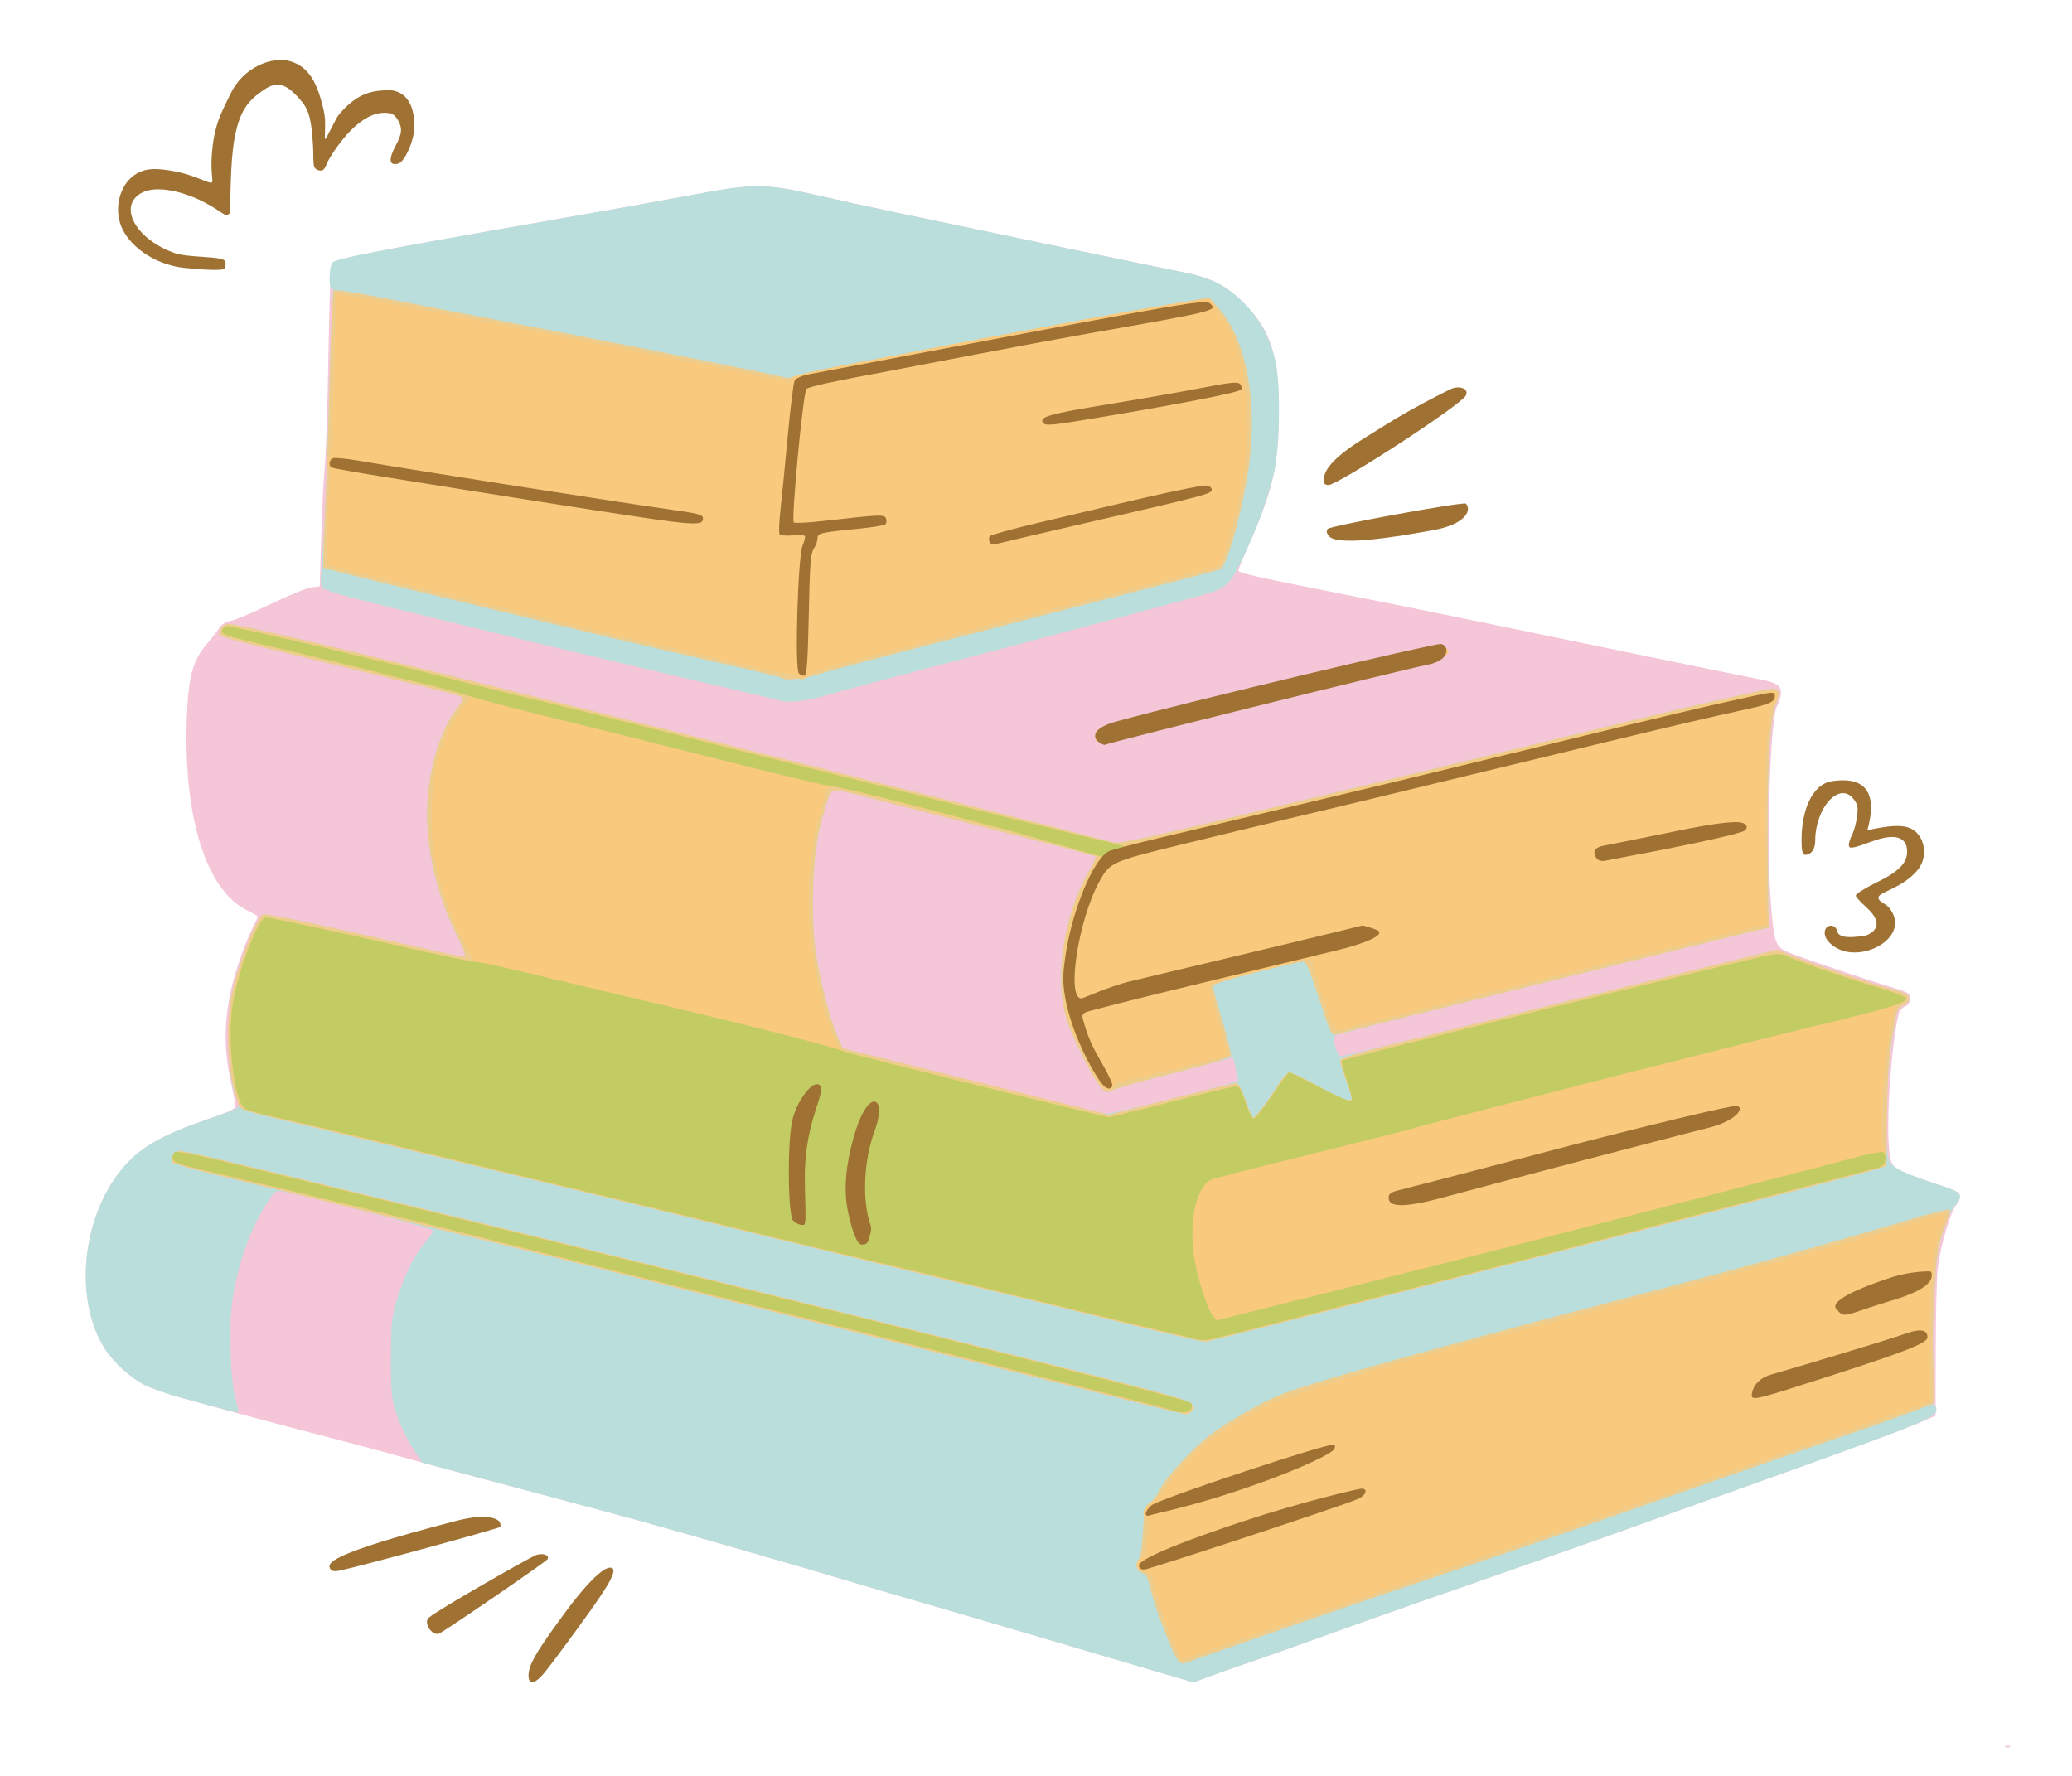 <?xml version="1.0" encoding="UTF-8" standalone="no"?>
<!-- Created with Inkscape (http://www.inkscape.org/) -->

<svg
   version="1.1"
   id="svg1"
   width="1194.667"
   height="1024"
   viewBox="0 0 1194.667 1024"
   xmlns="http://www.w3.org/2000/svg"
   xmlns:svg="http://www.w3.org/2000/svg">
  <defs
     id="defs1" />
  <g
     id="g1">
    <g
       id="g6"
       transform="translate(-33.997,-14.959)"
       style="display:inline">
      <path
         style="display:inline;fill:#f5c6d7"
         d="m 1190.417,1021.756 c 0.963,-0.385 2.112,-0.338 2.556,0.105 0.443,0.443 -0.344,0.758 -1.75,0.7 -1.553,-0.064 -1.869,-0.38 -0.806,-0.806 z M 698,977.979 c -13.2,-3.864 -40.5,-11.922 -60.667,-17.907 -20.167,-5.984 -48.967,-14.44 -64,-18.789 -15.033,-4.35 -33.333,-9.709 -40.667,-11.909 -39.967,-11.99 -117.794,-34.372 -141.333,-40.645 -3.667,-0.977 -20.467,-5.477 -37.333,-10 -16.867,-4.523 -42.067,-11.231 -56,-14.907 -13.933,-3.676 -30.133,-8.072 -36,-9.771 -5.867,-1.698 -26.267,-7.133 -45.333,-12.076 -19.067,-4.944 -41.567,-10.926 -50,-13.295 -8.433,-2.369 -21.278,-5.918 -28.544,-7.889 -7.266,-1.97 -16.432,-5.159 -20.369,-7.087 -8.1,-3.966 -18.497,-13.366 -23.382,-21.14 -18.54,-29.502 -12.785,-78.872 12.399,-106.356 9.503,-10.37 22.238,-17.404 46.554,-25.711 13.413,-4.582 16.634,-6.167 16.459,-8.097 -0.12,-1.32 -1.462,-8.1 -2.982,-15.067 -3.272,-14.989 -3.544,-30.053 -0.823,-45.654 2.109,-12.095 8.287,-30.984 13.508,-41.302 1.75,-3.459 3.182,-6.555 3.182,-6.881 0,-0.326 -2.687,-1.893 -5.971,-3.482 -23.594,-11.422 -36.811,-52.844 -35.028,-109.78 0.773,-24.697 3.342,-34.366 11.713,-44.091 2.593,-3.012 5.7,-7.041 6.906,-8.953 1.396,-2.214 3.8,-3.739 6.62,-4.2 2.435,-0.397 12.789,-4.755 23.009,-9.683 10.22,-4.928 20.799,-9.258 23.509,-9.621 l 4.927,-0.661 0.886,-28.846 c 0.487,-15.865 1.433,-34.546 2.101,-41.512 0.668,-6.967 1.576,-35.423 2.018,-63.235 0.441,-27.813 1.322,-51.539 1.956,-52.724 1.272,-2.377 26.265,-7.275 126.022,-24.694 30.8,-5.378 67.7,-11.991 82,-14.694 34.832,-6.585 41.693,-6.601 70,-0.166 12.467,2.834 33.467,7.431 46.667,10.216 53.128,11.208 154.113,32.232 166.205,34.601 16.314,3.197 24.981,7.608 35.106,17.869 15.489,15.698 20.026,29.939 20.016,62.828 -0.009,30.374 -3.331,44.945 -17.555,77.008 -3.174,7.155 -5.771,13.54 -5.771,14.189 0,1.495 9.613,3.675 60,13.608 22.367,4.409 56.567,11.32 76,15.357 59.38,12.337 156.175,32.238 165.097,33.944 10.268,1.963 12.703,4.025 11.485,9.725 -0.49,2.293 -1.359,4.768 -1.931,5.502 -3.613,4.629 -6.27,74.328 -4.067,106.667 2.053,30.121 2.562,31.87 10.285,35.286 5.993,2.651 44.611,15.72 61.797,20.913 7.587,2.293 8.667,3.025 8.667,5.877 0,2.075 -1.062,3.724 -2.927,4.542 -1.61,0.707 -3.241,2.537 -3.625,4.067 -4.178,16.647 -7.345,61.395 -5.538,78.263 0.867,8.098 1.343,9.164 5.189,11.626 2.329,1.491 11.284,4.969 19.901,7.73 13.286,4.257 15.667,5.436 15.667,7.758 0,1.506 -0.701,3.439 -1.557,4.296 -3.709,3.709 -10.089,25.559 -11.343,38.847 -0.526,5.571 -0.988,26.62 -1.028,46.776 l -0.072,36.647 -10.037,4.305 c -10.087,4.326 -47.542,18.033 -119.296,43.657 -21.267,7.595 -46.167,16.526 -55.333,19.848 -9.167,3.322 -42.467,15.031 -74,26.022 -31.533,10.99 -61.533,21.5 -66.667,23.356 -25.948,9.379 -67.061,24.002 -70,24.898 -1.833,0.559 -9.933,3.403 -18,6.32 l -14.667,5.304 z"
         id="path11" />
      <path
         style="display:inline;fill:#badedc"
         d="m 698,977.979 c -13.2,-3.864 -40.5,-11.922 -60.667,-17.907 -20.167,-5.984 -48.967,-14.44 -64,-18.789 -15.033,-4.35 -33.333,-9.709 -40.667,-11.909 -39.967,-11.99 -117.794,-34.372 -141.333,-40.645 -3.667,-0.977 -20.167,-5.403 -36.667,-9.834 -16.5,-4.432 -40.631,-10.875 -53.624,-14.318 l -23.624,-6.261 -5.503,-8.446 c -3.027,-4.646 -7.085,-13.117 -9.018,-18.825 -3.265,-9.641 -3.511,-11.989 -3.46,-33.045 0.05,-20.853 0.348,-23.624 3.723,-34.631 4.208,-13.727 9.837,-24.938 16.327,-32.52 2.482,-2.9 4.513,-5.803 4.513,-6.45 0,-0.983 -74.652,-20.194 -87.333,-22.475 -3.689,-0.664 -4.383,-0.119 -8.926,7.012 -9.769,15.334 -16.698,35.038 -19.814,56.347 -2.084,14.253 -0.971,47.568 1.894,56.656 1.145,3.632 1.816,6.87 1.493,7.193 -0.556,0.556 -5.915,-0.794 -34.634,-8.721 -6.593,-1.82 -15.159,-4.862 -19.036,-6.76 -8.002,-3.918 -18.409,-13.348 -23.272,-21.086 -18.54,-29.502 -12.785,-78.872 12.399,-106.356 9.49,-10.357 22.281,-17.429 46.318,-25.609 9.042,-3.077 17.052,-6.206 17.8,-6.954 0.899,-0.899 0.917,-2.199 0.053,-3.836 -5.105,-9.679 -7.049,-40.601 -3.719,-59.143 3.105,-17.285 14.449,-46.821 18.595,-48.412 1.803,-0.692 25.919,4.352 81.645,17.076 17.671,4.035 33.022,7.336 34.113,7.336 1.442,0 0.094,-3.821 -4.94,-14.001 -11.483,-23.222 -17.779,-52.715 -16.156,-75.674 1.55,-21.914 7.973,-42.087 16.983,-53.335 2.208,-2.756 3.697,-5.524 3.31,-6.15 -0.387,-0.627 -3.27,-1.811 -6.405,-2.632 -7.093,-1.857 -91.451,-22.49 -115.363,-28.217 -9.714,-2.326 -17.992,-4.763 -18.395,-5.416 -1.371,-2.218 2.115,-6.574 5.261,-6.574 4.051,0 52.839,11.335 117.702,27.346 92.047,22.721 353.913,88.456 371.761,93.321 9.533,2.599 19.133,5.059 21.333,5.467 2.583,0.479 18.875,-2.84 46,-9.37 23.1,-5.561 59.7,-14.351 81.333,-19.533 37.403,-8.959 107.9,-26.073 173.333,-42.079 16.5,-4.036 36.9,-8.866 45.333,-10.734 8.433,-1.868 18.933,-4.205 23.333,-5.193 10.309,-2.316 12.588,-2.313 13.482,0.016 0.402,1.049 -0.185,3.899 -1.306,6.333 -3.465,7.529 -5.204,34.312 -4.96,76.427 0.127,22 0.356,42.973 0.508,46.607 l 0.276,6.607 -5.333,1.172 c -2.933,0.645 -29.633,7.148 -59.333,14.451 -114.546,28.167 -183.761,45.525 -185.285,46.467 -2.162,1.336 0.688,12.03 3.207,12.03 1,0 26.927,-6.258 57.615,-13.907 30.688,-7.649 70.796,-17.556 89.13,-22.016 18.333,-4.46 49.397,-12.031 69.029,-16.824 l 35.696,-8.715 11.637,4.584 c 12.581,4.956 39.113,13.811 54.637,18.234 7.823,2.229 9.667,3.259 9.667,5.398 0,1.565 -1.309,3.141 -3.21,3.864 -1.974,0.751 -3.509,2.663 -3.986,4.967 -4.664,22.509 -7.367,59.871 -5.554,76.773 0.906,8.445 1.279,9.238 5.809,12.315 2.662,1.809 11.913,5.545 20.558,8.302 13.583,4.332 15.717,5.399 15.717,7.855 0,1.563 -0.907,3.595 -2.015,4.515 -4.853,4.028 -10.903,23.194 -11.807,37.403 -1.876,29.507 -2.201,45.172 -1.236,59.633 0.684,10.254 0.613,16.863 -0.191,17.667 -0.823,0.823 -0.676,1.284 0.409,1.284 0.991,0 1.516,1.238 1.267,2.988 -0.642,4.503 -9.763,8.083 -129.759,50.935 -21.267,7.595 -46.167,16.526 -55.333,19.848 -9.167,3.322 -42.467,15.031 -74,26.022 -31.533,10.99 -61.533,21.5 -66.667,23.356 -25.948,9.379 -67.061,24.002 -70,24.898 -1.833,0.559 -9.933,3.403 -18,6.32 l -14.667,5.304 z m 11.06,-329.351 c 42.382,-10.766 39.173,-9.73 38.445,-12.402 -0.333,-1.224 -0.989,-4.492 -1.456,-7.263 -0.544,-3.224 -1.386,-4.706 -2.339,-4.117 -0.818,0.506 -15.338,4.413 -32.266,8.684 -16.928,4.27 -32.754,8.676 -35.169,9.79 -4.232,1.953 -4.508,1.9 -7.614,-1.451 -4.162,-4.491 -15.482,-26.73 -19.266,-37.85 -7.803,-22.932 -2.596,-60.455 11.891,-85.674 2.84,-4.944 4.762,-9.231 4.272,-9.527 -1.023,-0.619 -31.186,-8.495 -84.891,-22.167 -20.533,-5.227 -42.881,-10.962 -49.661,-12.744 -6.78,-1.782 -13.545,-3.24 -15.033,-3.24 -3.188,0 -4.266,2.419 -8.909,20 -4.628,17.524 -5.815,53.765 -2.46,75.14 2.502,15.945 8.392,38.208 12.573,47.527 l 2.692,6 74.399,18.82 c 40.92,10.351 75.776,18.901 77.459,19 1.683,0.099 18.483,-3.737 37.333,-8.525 z M 482,418.566 c -2.2,-0.721 -13.3,-3.413 -24.667,-5.981 -46.771,-10.568 -197.691,-46.872 -222,-53.403 -7.333,-1.97 -14.142,-4.215 -15.131,-4.987 -1.386,-1.083 -1.578,-3.713 -0.837,-11.467 1.58,-16.554 3.119,-52.362 4.586,-106.728 0.762,-28.233 1.666,-52.083 2.009,-53 0.343,-0.917 0.042,-1.667 -0.668,-1.667 -1.891,0 -1.578,-12.462 0.375,-14.928 1.809,-2.284 27.062,-7.187 125.667,-24.397 30.8,-5.376 67.7,-11.986 82,-14.689 34.832,-6.585 41.693,-6.601 70,-0.166 12.467,2.834 33.467,7.431 46.667,10.216 53.128,11.208 154.113,32.232 166.205,34.601 16.314,3.197 24.981,7.608 35.106,17.869 8.832,8.951 14.023,18.211 17.654,31.494 3.612,13.215 3.223,50.995 -0.694,67.333 -3.385,14.12 -9.783,31.537 -17.388,47.333 -8.462,17.577 -8.959,17.988 -28.216,23.328 -22.371,6.203 -101.169,27.166 -155.333,41.323 -24.2,6.325 -49.4,13.073 -56,14.995 -13.382,3.898 -23.332,4.888 -29.333,2.92 z"
         id="path10" />
      <path
         style="display:inline;fill:#eecc8c"
         d="m 712.777,971.756 c -3.213,-4.583 -12.782,-29.717 -15.273,-40.116 -1.761,-7.351 -2.738,-9.209 -5.171,-9.83 -3.25,-0.83 -4.13,-5.48 -1.53,-8.081 0.809,-0.809 1.797,-7.873 2.196,-15.698 0.662,-12.97 0.998,-14.405 3.798,-16.24 1.689,-1.107 4.299,-4.548 5.799,-7.647 3.463,-7.153 19.604,-24.731 29.26,-31.864 11.723,-8.66 30.492,-19.297 41.628,-23.591 18.826,-7.26 90.111,-27.125 203.849,-56.805 63.563,-16.587 100.612,-26.856 161.045,-44.635 10.475,-3.082 19.406,-5.241 19.848,-4.799 0.442,0.442 -0.405,3.672 -1.882,7.178 -3.477,8.253 -5.602,17.716 -6.22,27.707 -1.843,29.791 -2.14,44.7 -1.18,59.097 0.769,11.535 0.66,16.792 -0.367,17.644 -1.617,1.342 -23.914,9.453 -58.578,21.309 -20.905,7.15 -54.968,19.009 -128.667,44.793 -25.942,9.076 -70.447,24.21 -128.667,43.752 -21.485,7.212 -111.445,38.384 -115.528,40.031 -1.454,0.587 -2.926,-0.157 -4.361,-2.204 z M 554.667,790.088 C 416.603,755.519 317.358,730.952 276.667,721.27 c -5.867,-1.396 -27.767,-6.791 -48.667,-11.989 -20.9,-5.198 -50.556,-12.4 -65.903,-16.003 -15.347,-3.604 -28.355,-7.283 -28.907,-8.176 -1.59,-2.572 1.264,-6.435 4.753,-6.435 3.093,0 27.704,5.822 118.724,28.087 24.2,5.92 58.4,14.285 76,18.589 17.6,4.304 63.5,15.635 102,25.18 243.506,60.369 282.87,70.485 285.89,73.471 2.128,2.104 2.269,2.875 0.837,4.601 -0.946,1.14 -2.697,1.994 -3.89,1.898 -1.194,-0.096 -74.47,-18.278 -162.837,-40.403 z M 684.667,778.496 C 661.2,772.688 630.9,765.287 617.333,762.051 561.322,748.69 511.226,736.591 464.667,725.18 383.717,705.341 301.353,685.514 210,663.876 c -40.023,-9.48 -37.211,-8.505 -39.014,-13.52 -5.573,-15.503 -7.165,-40.75 -3.764,-59.69 3.105,-17.285 14.449,-46.821 18.595,-48.412 1.803,-0.692 25.919,4.352 81.645,17.076 17.671,4.035 33.022,7.336 34.113,7.336 1.442,0 0.094,-3.821 -4.94,-14.001 -11.483,-23.222 -17.779,-52.715 -16.156,-75.674 1.55,-21.914 7.973,-42.087 16.983,-53.335 2.208,-2.756 3.697,-5.524 3.31,-6.15 -0.387,-0.627 -3.27,-1.811 -6.405,-2.632 -7.093,-1.857 -91.451,-22.49 -115.363,-28.217 -9.714,-2.326 -17.992,-4.763 -18.395,-5.416 -1.371,-2.218 2.115,-6.574 5.261,-6.574 4.051,0 52.839,11.335 117.702,27.346 92.047,22.721 353.913,88.456 371.761,93.321 9.533,2.599 19.133,5.059 21.333,5.467 2.583,0.479 18.875,-2.84 46,-9.37 23.1,-5.561 59.7,-14.351 81.333,-19.533 37.403,-8.959 107.9,-26.073 173.333,-42.079 16.5,-4.036 36.9,-8.866 45.333,-10.734 8.433,-1.868 18.933,-4.205 23.333,-5.193 10.309,-2.316 12.588,-2.313 13.482,0.016 0.402,1.049 -0.185,3.899 -1.306,6.333 -3.465,7.529 -5.204,34.312 -4.96,76.427 0.127,22 0.356,42.973 0.508,46.607 l 0.276,6.607 -5.333,1.169 c -10.702,2.347 -234.099,57.599 -244.227,60.404 -2.697,0.747 -3.368,-0.655 -9.896,-20.66 -5.113,-15.669 -7.571,-21.464 -9.107,-21.473 -1.157,-0.007 -13.354,2.821 -27.104,6.283 -17.018,4.285 -25,6.87 -25,8.098 0,0.992 2.431,9.931 5.403,19.864 2.972,9.933 5.222,18.931 5,19.995 -0.278,1.334 -10.121,4.384 -31.736,9.833 -17.233,4.344 -33.309,8.811 -35.725,9.925 -4.232,1.953 -4.508,1.9 -7.614,-1.451 -4.162,-4.491 -15.482,-26.73 -19.266,-37.85 -7.803,-22.932 -2.596,-60.455 11.891,-85.674 2.84,-4.944 4.762,-9.231 4.272,-9.527 -1.023,-0.619 -31.186,-8.495 -84.891,-22.167 -20.533,-5.227 -42.881,-10.962 -49.661,-12.744 -6.78,-1.782 -13.545,-3.24 -15.033,-3.24 -3.188,0 -4.266,2.419 -8.909,20 -4.628,17.524 -5.815,53.765 -2.46,75.14 2.486,15.842 8.369,38.102 12.563,47.537 l 2.671,6.01 76.666,19.181 76.666,19.181 35.594,-9.035 c 19.577,-4.969 36.554,-9.105 37.727,-9.191 1.493,-0.109 3.139,2.712 5.489,9.403 1.846,5.257 3.752,9.953 4.234,10.435 0.94,0.94 8.873,-9.298 15.232,-19.658 2.156,-3.512 4.888,-6.332 6.136,-6.333 1.238,-0.001 8.724,3.598 16.636,7.998 13.689,7.613 19.114,9.527 19.114,6.746 0,-0.69 -1.5,-5.412 -3.333,-10.495 -1.833,-5.082 -3.333,-10.091 -3.333,-11.13 0,-1.355 8.772,-4.076 31,-9.616 35.013,-8.726 130.105,-32.117 184.696,-45.43 l 36.363,-8.868 11.637,4.584 c 12.581,4.956 39.113,13.811 54.637,18.234 7.823,2.229 9.667,3.259 9.667,5.398 0,1.565 -1.309,3.141 -3.21,3.864 -1.974,0.751 -3.509,2.663 -3.986,4.967 -4.058,19.585 -5.178,31.554 -5.457,58.314 l -0.305,29.234 -3.188,1.208 c -1.753,0.665 -19.088,5.319 -38.521,10.344 -19.433,5.025 -50.333,13.026 -68.667,17.782 -96.089,24.925 -268.804,69.1 -282,72.128 -1.1,0.252 -21.2,-4.293 -44.667,-10.102 z M 485.134,406.023 c -0.354,-0.354 -8.704,-2.501 -18.556,-4.771 -9.852,-2.27 -31.712,-7.298 -48.579,-11.173 -16.867,-3.875 -47.467,-11.1 -68,-16.056 -20.533,-4.956 -57.913,-13.969 -83.067,-20.028 -25.153,-6.059 -46.025,-11.309 -46.381,-11.665 -0.356,-0.356 -0.012,-13.476 0.764,-29.155 0.777,-15.679 2.007,-51.286 2.733,-79.126 0.726,-27.84 1.796,-51.094 2.378,-51.676 0.582,-0.582 14.824,1.664 31.649,4.991 16.825,3.327 47.991,9.358 69.258,13.402 48.466,9.218 150.297,29.547 157.102,31.363 3.332,0.889 5.647,0.909 6.674,0.057 0.865,-0.718 17.769,-4.367 37.565,-8.11 19.796,-3.743 38.393,-7.358 41.326,-8.034 2.933,-0.676 16.733,-3.328 30.667,-5.894 13.933,-2.566 36.51,-6.782 50.17,-9.369 13.66,-2.587 37.318,-6.851 52.573,-9.475 l 27.737,-4.771 5.161,5.733 c 15.351,17.054 22.408,50.251 18.403,86.566 -2.635,23.889 -12.595,61.546 -16.999,64.268 -0.692,0.428 -18.01,5.045 -38.484,10.26 -20.474,5.215 -60.326,15.479 -88.559,22.808 -28.233,7.329 -61.533,15.958 -74,19.175 -12.467,3.217 -26.567,7.074 -31.333,8.569 -8.009,2.513 -18.681,3.629 -20.199,2.111 z"
         id="path9" />
      <path
         style="display:inline;fill:#f9ca7d"
         d="m 710.295,961 c -5.176,-12.146 -11.301,-30.49 -11.906,-35.658 -0.295,-2.524 -1.349,-3.49 -4.373,-4.01 -5.022,-0.864 -6.082,-4.931 -2.074,-7.955 2.365,-1.784 3.028,-4.01 3.652,-12.256 0.516,-6.828 0.275,-10.377 -0.749,-11.011 -3.113,-1.924 -1.445,-6.117 3.822,-9.602 2.933,-1.941 5.333,-3.968 5.333,-4.505 0,-2.144 15.992,-21.081 22.127,-26.201 9.84,-8.212 28.531,-20.01 39.933,-25.206 15.333,-6.988 84.858,-27.513 141.941,-41.906 12.1,-3.051 28,-7.246 35.333,-9.322 7.333,-2.076 27.733,-7.477 45.333,-12.001 17.6,-4.524 37.1,-9.653 43.333,-11.397 6.233,-1.744 25.733,-7.145 43.333,-12.002 17.6,-4.857 42.717,-12.12 55.815,-16.141 13.098,-4.021 23.995,-7.127 24.215,-6.903 0.22,0.224 -1.116,4.907 -2.969,10.407 -2.039,6.052 -3.45,13.422 -3.574,18.667 -0.113,4.767 -0.693,9.439 -1.289,10.384 -0.596,0.945 -0.921,16.801 -0.722,35.236 l 0.362,33.519 -47.252,16.44 c -25.988,9.042 -59.252,20.613 -73.918,25.714 -14.667,5.101 -38.967,13.562 -54,18.803 -15.033,5.241 -59.133,20.323 -98,33.515 C 780.484,949.353 761.944,955.7 736.899,964.547 725.294,968.646 715.615,972 715.391,972 c -0.224,0 -2.517,-4.95 -5.095,-11 z m 1.526,-132.29 c -0.343,-0.343 -15.293,-4.263 -33.222,-8.711 -17.929,-4.448 -46.699,-11.663 -63.932,-16.032 C 597.433,799.598 535.933,784.291 478,769.952 420.067,755.612 352.567,738.8 328,732.592 272.56,718.58 206.521,702.506 165.333,692.998 c -28.434,-6.564 -31.373,-7.5 -31.76,-10.122 -0.248,-1.676 0.433,-3.218 1.62,-3.674 1.126,-0.432 12.418,1.72 25.094,4.783 12.676,3.063 34.146,8.243 47.713,11.512 13.567,3.269 39.067,9.49 56.667,13.824 17.6,4.335 42.2,10.35 54.667,13.366 25.968,6.284 123.676,30.433 213.333,52.726 110.688,27.522 186.298,47.018 187.671,48.391 2.333,2.333 -0.021,5.529 -4.074,5.529 -2.101,0 -4.1,-0.28 -4.443,-0.623 z m 11.512,-41.634 c -1.467,-0.338 -14.667,-3.527 -29.333,-7.086 -14.667,-3.559 -35.667,-8.65 -46.667,-11.312 -11,-2.662 -32,-7.767 -46.667,-11.344 -27.817,-6.784 -40.844,-9.901 -75.333,-18.027 -11.367,-2.678 -47.067,-11.34 -79.333,-19.248 -32.267,-7.908 -81.767,-19.928 -110,-26.711 -28.233,-6.783 -69.333,-16.692 -91.333,-22.02 -22,-5.328 -46.3,-11.02 -54,-12.649 -7.7,-1.629 -14.812,-3.731 -15.805,-4.673 -6.451,-6.118 -10.108,-42.272 -6.308,-62.373 C 172.331,571.652 183.227,544 187.324,544 c 2.486,0 49.429,10.071 84.009,18.022 32.672,7.513 35.333,7.993 35.333,6.38 0,-0.704 -2.643,-5.918 -5.874,-11.587 -6.688,-11.736 -13.054,-30.235 -16.246,-47.212 -2.705,-14.387 -1.947,-44.704 1.424,-56.936 2.912,-10.568 10.531,-25.607 15.689,-30.971 l 4.139,-4.304 -4.703,-1.965 c -2.587,-1.081 -12.441,-3.78 -21.9,-5.998 -9.458,-2.218 -20.497,-4.933 -24.53,-6.033 -7.293,-1.989 -34.96,-8.707 -69.333,-16.836 -22.514,-5.324 -24.159,-5.929 -23.165,-8.517 0.431,-1.123 1.826,-2.043 3.099,-2.043 3.848,0 97.264,22.08 132.733,31.372 9.533,2.498 23.933,6.12 32,8.049 8.067,1.929 20.367,4.878 27.333,6.552 38.923,9.355 239.488,59.8 278.667,70.09 13.567,3.563 28.704,7.528 33.638,8.812 l 8.972,2.334 35.029,-8.413 c 19.266,-4.627 42.529,-10.188 51.695,-12.356 39.312,-9.301 102.517,-24.611 181.333,-43.923 50.008,-12.253 106.189,-25.184 109.422,-25.184 3.066,0 3.501,4.219 0.722,6.999 -3.461,3.461 -5.231,25.819 -5.356,67.668 -0.067,22.367 0.328,44.962 0.876,50.213 l 0.998,9.546 -17.665,4.246 c -39.292,9.444 -139.054,34.059 -181.665,44.823 -24.933,6.298 -46.578,11.739 -48.1,12.09 -2.502,0.577 -3.364,-1.2 -9,-18.548 -3.428,-10.552 -6.233,-19.902 -6.233,-20.778 0,-0.875 -0.435,-1.592 -0.966,-1.592 -2.509,0 -57.17,13.788 -58.132,14.663 -0.604,0.549 1.601,9.92 4.899,20.824 3.298,10.904 5.892,19.909 5.764,20.011 -0.896,0.716 -60.269,15.168 -62.315,15.168 -1.421,0 -2.584,0.579 -2.584,1.286 0,0.708 -1.171,1.913 -2.603,2.679 -3.631,1.943 -6.594,-1.56 -14.574,-17.23 C 648.844,603.188 647.405,597.832 647.414,578 c 0.007,-15.589 0.453,-18.903 4.43,-32.933 2.804,-9.89 6.569,-19.367 10.289,-25.894 3.227,-5.662 5.867,-10.727 5.867,-11.256 0,-0.529 -4.05,-1.907 -9,-3.063 -4.95,-1.156 -23.1,-5.742 -40.333,-10.192 C 543.428,475.235 514.731,468 512.914,468 c -1.069,0 -2.267,1.65 -2.661,3.667 -0.394,2.017 -1.961,7.849 -3.482,12.961 -9.294,31.236 -8.691,69.758 1.7,108.741 4.689,17.592 9.362,27.73 13.164,28.563 1.667,0.365 36.032,8.885 76.365,18.932 40.333,10.047 74.233,18.248 75.333,18.223 1.1,-0.025 17.523,-4.029 36.495,-8.899 18.972,-4.87 35.587,-8.854 36.923,-8.854 1.832,0 3.167,2.294 5.435,9.333 1.653,5.133 3.755,9.333 4.671,9.333 0.916,0 5.66,-6 10.542,-13.333 4.882,-7.333 9.403,-13.333 10.047,-13.333 0.644,0 8.667,3.945 17.829,8.766 9.162,4.821 17.251,8.4 17.975,7.953 0.8,-0.495 -0.203,-5.103 -2.562,-11.766 -2.133,-6.024 -3.46,-11.336 -2.949,-11.804 0.929,-0.851 114.918,-29.315 175.896,-43.923 17.765,-4.256 42.045,-10.126 53.956,-13.046 20.523,-5.03 21.902,-5.203 26.366,-3.304 10.293,4.378 34.946,12.874 51.317,17.686 9.5,2.792 17.499,5.754 17.775,6.582 0.276,0.828 -0.996,2.075 -2.826,2.771 -3.922,1.491 -4.198,2.246 -6.838,18.741 -3.811,23.805 -5.409,52.324 -3.552,63.376 1.839,10.942 1.609,12 -2.813,12.995 -4.753,1.07 -144.02,37.179 -169.02,43.823 -14.257,3.789 -90.648,23.34 -140,35.831 -23.1,5.847 -50.097,12.735 -59.994,15.307 -17.933,4.661 -19.619,4.917 -24.673,3.753 z M 342.306,425.861 c -0.443,-0.443 -1.593,-0.49 -2.556,-0.105 -1.064,0.426 -0.748,0.742 0.806,0.806 1.406,0.058 2.193,-0.257 1.75,-0.7 z m 323.028,13.615 c 0,-1.79 1.024,-3.605 2.333,-4.135 3.844,-1.556 103.012,-26.521 152.013,-38.269 43.042,-10.319 45.811,-10.82 47.952,-8.678 1.994,1.994 2.033,2.506 0.321,4.167 -1.074,1.042 -16.652,5.275 -34.619,9.408 -17.967,4.132 -62.317,14.98 -98.557,24.106 -36.24,9.126 -66.69,16.592 -67.667,16.592 -0.984,0 -1.776,-1.422 -1.776,-3.191 z m -171.242,-33.995 c -0.403,-0.652 -2.689,-1.474 -5.079,-1.826 -6.292,-0.926 -28.126,-5.711 -46.818,-10.26 -8.907,-2.167 -26.994,-6.399 -40.194,-9.404 -13.2,-3.005 -37.2,-8.684 -53.333,-12.62 -16.133,-3.936 -50.908,-12.329 -77.276,-18.651 -26.369,-6.322 -48.192,-11.743 -48.495,-12.047 -0.746,-0.746 -0.2,-26.271 0.906,-42.391 0.527,-7.678 0.379,-13.568 -0.359,-14.306 -0.784,-0.784 -0.665,-2.39 0.316,-4.281 1.046,-2.017 1.931,-18.25 2.65,-48.66 0.594,-25.098 1.379,-45.932 1.745,-46.298 0.366,-0.366 15.631,2.259 33.923,5.833 18.292,3.574 41.958,8.12 52.591,10.103 36.071,6.726 153.945,30.075 164.281,32.543 9.96,2.377 10.335,2.378 12,0.015 1.349,-1.915 9.459,-3.901 37.719,-9.239 19.8,-3.74 41.7,-7.945 48.667,-9.345 6.967,-1.4 19.567,-3.806 28,-5.346 8.433,-1.54 24.333,-4.516 35.333,-6.611 50.706,-9.661 88.633,-15.949 90.915,-15.074 0.908,0.348 2.055,1.928 2.55,3.51 0.495,1.582 2.266,4.512 3.936,6.509 12.896,15.43 18.63,53.946 13.296,89.327 -2.791,18.514 -11.102,50.253 -13.995,53.439 -1.017,1.12 -10.322,3.618 -75.37,20.232 -22,5.619 -50.2,12.889 -62.667,16.155 -12.467,3.266 -31.967,8.344 -43.333,11.285 -11.367,2.941 -27.867,7.226 -36.667,9.523 -8.8,2.297 -17.239,5.278 -18.753,6.624 -2.996,2.665 -5.341,3.121 -6.49,1.262 z"
         id="path8" />
      <path
         style="display:inline;fill:#c2cc62"
         d="m 711.821,828.71 c -0.343,-0.343 -15.293,-4.263 -33.222,-8.711 -17.929,-4.448 -46.699,-11.663 -63.932,-16.032 C 597.433,799.598 535.933,784.291 478,769.952 420.067,755.612 352.567,738.8 328,732.592 272.56,718.58 206.521,702.506 165.333,692.998 c -28.434,-6.564 -31.373,-7.5 -31.76,-10.122 -0.248,-1.676 0.433,-3.218 1.62,-3.674 1.126,-0.432 12.418,1.72 25.094,4.783 12.676,3.063 34.146,8.243 47.713,11.512 13.567,3.269 39.067,9.49 56.667,13.824 17.6,4.335 42.2,10.35 54.667,13.366 25.968,6.284 123.676,30.433 213.333,52.726 110.688,27.522 186.298,47.018 187.671,48.391 2.333,2.333 -0.021,5.529 -4.074,5.529 -2.101,0 -4.1,-0.28 -4.443,-0.623 z m 11.512,-41.634 c -1.467,-0.338 -14.667,-3.527 -29.333,-7.086 -14.667,-3.559 -35.667,-8.65 -46.667,-11.312 -11,-2.662 -32,-7.767 -46.667,-11.344 -27.817,-6.784 -40.844,-9.901 -75.333,-18.027 -11.367,-2.678 -47.067,-11.34 -79.333,-19.248 -32.267,-7.908 -81.767,-19.928 -110,-26.711 -28.233,-6.783 -69.333,-16.692 -91.333,-22.02 -22,-5.328 -46.3,-11.02 -54,-12.649 -7.7,-1.629 -14.812,-3.731 -15.805,-4.673 -6.451,-6.118 -10.108,-42.272 -6.308,-62.373 C 172.331,571.652 183.227,544 187.324,544 c 2.516,0 49.83,10.159 84.009,18.037 14.667,3.381 30.592,6.673 35.389,7.317 8.232,1.104 13.825,2.347 54.611,12.134 9.167,2.2 26.867,6.396 39.333,9.325 65.349,15.355 108.799,26.372 120,30.428 5.705,2.066 150.258,37.899 152.667,37.845 1.1,-0.025 17.523,-4.029 36.495,-8.899 18.972,-4.87 35.587,-8.854 36.923,-8.854 1.832,0 3.167,2.294 5.435,9.333 1.653,5.133 3.755,9.333 4.671,9.333 0.916,0 5.66,-6 10.542,-13.333 4.882,-7.333 9.403,-13.333 10.047,-13.333 0.644,0 8.667,3.945 17.829,8.766 9.162,4.821 17.251,8.4 17.975,7.953 0.8,-0.495 -0.203,-5.103 -2.562,-11.766 -2.133,-6.024 -3.46,-11.336 -2.949,-11.804 0.929,-0.851 114.918,-29.315 175.896,-43.923 17.765,-4.256 42.045,-10.126 53.956,-13.046 20.523,-5.03 21.902,-5.203 26.366,-3.304 10.293,4.378 34.946,12.874 51.317,17.686 9.5,2.792 17.485,5.713 17.745,6.491 0.898,2.694 -8.552,5.611 -52.351,16.16 -48.555,11.695 -185.355,46.56 -244,62.186 -6.6,1.759 -31.8,8.062 -56,14.007 -24.2,5.945 -45.628,11.425 -47.619,12.177 -9.388,3.546 -13.945,23.884 -10.334,46.131 1.816,11.192 7.421,28.666 10.357,32.293 l 2.367,2.923 72.614,-18.119 c 39.938,-9.966 99.314,-25.019 131.948,-33.452 32.633,-8.433 79.433,-20.487 104,-26.786 24.567,-6.299 51.219,-13.23 59.227,-15.402 8.008,-2.172 15.398,-3.627 16.423,-3.234 1.122,0.431 1.694,2.141 1.44,4.301 -0.316,2.678 -1.436,3.875 -4.423,4.726 -2.2,0.627 -19.9,5.244 -39.333,10.26 -42.495,10.969 -115.46,29.941 -129.333,33.628 -14.257,3.789 -90.648,23.34 -140,35.831 -23.1,5.847 -50.097,12.735 -59.994,15.307 -17.933,4.661 -19.619,4.917 -24.673,3.753 z M 618.667,494.662 C 537.484,472.893 514.621,468 511.693,468 c -1.741,0 -30.434,-6.895 -63.762,-15.323 -33.329,-8.428 -76.797,-19.277 -96.597,-24.11 -19.8,-4.833 -41.4,-10.501 -48,-12.597 -6.6,-2.095 -18.9,-5.399 -27.333,-7.341 -8.433,-1.942 -18.333,-4.37 -22,-5.396 -6.441,-1.801 -31.228,-7.82 -68.667,-16.673 -22.514,-5.324 -24.159,-5.929 -23.165,-8.517 0.431,-1.123 1.826,-2.043 3.099,-2.043 3.848,0 97.264,22.08 132.733,31.372 9.533,2.498 23.933,6.12 32,8.049 8.067,1.929 20.367,4.878 27.333,6.552 38.923,9.355 279.265,70.375 318.784,79.269 22.149,4.985 -2.393,8.9 -6.288,7.874 -9.568,-2.519 -40.081,-11.484 -51.162,-14.455 z"
         id="path7" />
      <path
         style="display:inline;fill:#9f7233"
         d="m 339.742,975.803 c 2.267,-6.348 9.757,-17.059 20.574,-31.726 10.817,-14.667 21.339,-25.779 25.839,-25.175 4.94,0.663 -1.96,11.438 -17.954,33.408 -9.567,13.141 -18.377,25.088 -21.478,28.514 -8.264,9.128 -9.153,1.06 -6.981,-5.021 z m -58.508,-28.071 c 6.429,-5.367 57.077,-33.954 61.316,-35.886 3.778,-1.721 8.784,-0.348 7.061,2.289 -0.985,1.508 -59.667,41.715 -62.429,42.775 -4.145,1.591 -9.267,-6.407 -5.948,-9.178 z m -56.591,-27.769 c -2.101,-3.399 -4.11,-8.18 72.515,-28.079 18.715,-4.86 24.461,-0.69 25.088,0.943 0.413,1.076 0.483,2.223 0.156,2.55 -1.088,1.088 -80.079,22.611 -92.608,25.233 -2.621,0.549 -4.562,0.305 -5.15,-0.647 z m 466.024,-2.35 c 0,-1.965 8.086,-8.137 59.94,-25.396 34.65,-11.533 67.11,-18.918 68.393,-18.906 4.074,0.04 2.515,4.083 -2.36,6.12 -10.45,4.366 -120.188,40.569 -122.973,40.569 -1.994,1.7e-4 -3,-0.8 -3,-2.388 z m 4,-30.039 c 0,-1.125 1.512,-3.235 3.36,-4.689 4.955,-3.898 103.478,-36.579 105.171,-34.886 0.917,0.917 0.699,2.01 -0.676,3.385 -1.117,1.117 -12.892,8.739 -52.27,22.265 -27.785,9.544 -51.969,14.533 -53.252,15.043 -1.611,0.641 -2.333,0.295 -2.333,-1.118 z m 349.333,-68.076 c 0,-2.767 2.187,-9.379 10.993,-11.881 9.349,-2.656 64.39,-18.987 77.987,-23.755 10.981,-3.851 12.353,-0.488 12.353,2.213 0,3.589 -14.906,9.205 -75.487,28.438 -22.983,7.297 -25.847,7.849 -25.847,4.985 z m 48.62,-49.95 c -1.528,-1.841 -1.233,-7.251 32.582,-18.238 10.041,-3.262 20.256,-3.285 21.224,-3.293 1.059,-0.009 1.59,1.161 1.333,2.939 -0.377,2.616 -2.445,7.747 -22.413,13.71 -28.723,8.578 -27.356,11.216 -32.726,4.882 z M 529.566,732.144 c -2.574,-1.591 -6.944,-16.294 -7.771,-26.144 -0.939,-11.182 0.99,-24.684 5.622,-39.346 3.494,-11.061 8.868,-19.113 12.272,-15.709 1.686,1.686 1.522,8.31 -1.293,15.804 -6.599,17.57 -7.379,40.789 -2.428,54.79 1.135,3.209 -1.302,7.556 -1.302,8.486 0,2.106 -3.063,3.378 -5.101,2.119 z m -38.374,-13.502 c -2.869,-3.457 -3.386,-45.047 -0.268,-58.126 2.583,-10.834 11.924,-23.643 15.943,-19.624 1.195,1.195 0.658,4.503 -2.53,13.97 -4.797,14.242 -6.276,27.716 -6.303,38.698 -0.033,13.568 1.216,27.346 -0.509,27.679 -2.459,0.473 -5.381,-1.449 -6.333,-2.596 z m 343.474,-13.257 c 0,-1.903 1.361,-2.967 5,-3.909 2.75,-0.711 16.7,-4.319 31,-8.017 14.3,-3.698 37.4,-9.739 51.333,-13.424 54.271,-14.354 111.663,-28.193 113.693,-27.414 4.524,1.736 -2.017,9.099 -16.673,12.674 -8.067,1.968 -42.047,10.864 -74.68,19.354 -32.633,8.49 -69.085,18.398 -81.419,21.604 -25.621,6.659 -28.255,2.806 -28.255,-0.867 z m -167.014,-67.809 c -9.366,-14.153 -17.292,-33.648 -19.652,-48.336 -1.351,-8.407 -1.276,-12.416 0.447,-24 3.85,-25.885 16.111,-55.157 24.894,-59.432 1.829,-0.89 15.326,-4.443 29.993,-7.895 25.076,-5.901 91.601,-21.751 133.333,-31.766 10.267,-2.464 48.667,-11.807 85.333,-20.762 70.877,-17.31 97.917,-23.721 121,-28.685 13.443,-2.891 14.333,-2.936 14.333,-0.722 0,3.699 -2.43,4.891 -16,7.852 -21.708,4.736 -45.75,10.377 -91.333,21.428 -128.582,31.174 -151.427,36.687 -174.667,42.154 -13.933,3.278 -41.533,9.943 -61.333,14.811 -39.502,9.712 -40.146,10.011 -46.396,21.539 -11.983,22.102 -18.789,66.903 -10.164,66.903 1.435,0 15.051,-6.749 28.787,-10.002 46.783,-11.08 131.637,-31.476 133.096,-31.991 0.8,-0.283 8.069,2.177 9.103,2.822 4.304,2.684 -7.86,7.628 -23.177,11.35 -8.387,2.038 -43.937,10.631 -78.999,19.095 -35.063,8.464 -64.882,15.995 -66.266,16.735 -2.311,1.237 -2.372,1.806 -0.747,7.002 2.855,9.126 4.366,12.424 10.834,23.638 3.369,5.841 5.746,11.235 5.282,11.986 -1.631,2.638 -4.365,1.315 -7.701,-3.725 z m 427.49,-74.898 c -3.954,-1.596 -9.066,-5.337 -9.066,-9.87 0,-4.843 6.096,-5.731 7.254,-0.801 1.109,4.72 10.589,3.089 15.22,2.703 1.11,-0.092 14.86,-4.194 1.958,-16.175 -3.421,-3.177 -6.509,-6.234 -6.509,-7.193 0,-0.959 5.629,-4.482 12.508,-7.829 13.503,-6.569 17.088,-11.642 17.088,-17.594 0,-8.166 -6.732,-10.786 -20.263,-5.79 -11.479,4.238 -13.333,4.511 -13.333,1.961 0,-1.222 0.867,-3.898 1.926,-5.947 1.06,-2.049 2.316,-6.669 2.792,-10.267 0.727,-5.499 0.405,-7.126 -2.023,-10.209 -8.269,-10.497 -22.005,5.236 -22.076,23.856 -0.022,5.698 -2.489,7.434 -4.01,8.017 -3.229,1.239 -3.948,-0.497 -3.861,-9.321 0.149,-15.109 5.506,-31.078 17.819,-32.875 26.323,-3.842 23.34,16.558 20.1,28.323 l 4.333,-0.869 c 10.987,-2.203 16.473,-1.884 20.176,-0.35 8.499,3.521 11.106,16.288 4.379,24.297 -8.823,10.505 -22.373,12.571 -22.485,15.73 -0.091,2.55 4.006,3.1 6.349,6.128 12.169,15.72 -12.748,30.343 -28.277,24.076 z M 954.803,510.164 c -2.03,-2.447 -3.037,-6.381 3.832,-7.568 2.933,-0.507 24.283,-4.84 43.958,-8.848 34.671,-7.063 36.597,-4.425 37.757,-3.265 1.16,1.16 1.06,1.992 -0.406,3.394 -1.702,1.627 -31.957,8.322 -66.609,14.74 -6.233,1.155 -12.615,2.382 -14.181,2.728 -1.566,0.346 -3.523,-0.185 -4.35,-1.181 z M 666.131,441.545 c -1.963,-3.176 -0.272,-7.372 11.898,-10.687 45.261,-12.33 181.159,-44.557 186.578,-44.557 2.39,0 3.393,2.403 3.393,3.653 0,2.621 -1.753,6.482 -11.307,8.405 -16.359,3.293 -180.032,43.921 -185.533,46.032 -1.201,0.461 -4.587,-2.128 -5.03,-2.846 z M 494.557,403.201 c -2.419,-2.915 -0.538,-67.071 2.156,-73.518 1.065,-2.548 1.658,-5.083 1.318,-5.633 -0.34,-0.55 -3.558,-0.717 -7.151,-0.372 -3.856,0.371 -6.892,0.047 -7.409,-0.789 -0.482,-0.779 -0.282,-6.698 0.445,-13.153 0.726,-6.455 2.607,-25.536 4.18,-42.403 1.573,-16.867 3.393,-31.674 4.045,-32.905 0.694,-1.312 4.083,-2.808 8.189,-3.615 3.852,-0.758 31.004,-5.93 60.337,-11.495 162.605,-30.847 168.411,-31.836 171.276,-29.155 4.153,3.886 2.247,4.348 -70.61,17.146 -15.033,2.641 -44.433,8.103 -65.333,12.138 -20.9,4.035 -42.5,8.173 -48,9.195 -34.02,6.322 -47.531,9.245 -49.012,10.604 -1.924,1.765 -8.904,75.377 -7.298,76.966 0.537,0.532 8.177,0.152 16.977,-0.845 33.391,-3.78 35.231,-3.852 36.167,-1.412 0.469,1.223 0.324,2.731 -0.324,3.35 -0.647,0.619 -8.077,1.805 -16.51,2.634 -21.164,2.081 -22.667,2.449 -22.667,5.547 0,1.434 -0.97,4.089 -2.156,5.899 -1.795,2.739 -2.275,9.095 -2.862,37.885 -0.537,26.365 -1.111,34.75 -2.413,35.249 -0.939,0.36 -2.445,-0.233 -3.345,-1.318 z m 109.985,-75.712 c -0.428,-1.115 -0.42,-2.608 0.018,-3.317 0.438,-0.709 12.641,-4.097 27.118,-7.529 14.477,-3.432 33.522,-7.951 42.322,-10.043 32.243,-7.664 53.245,-12.043 55.923,-11.66 1.509,0.216 2.744,1.292 2.744,2.393 0,2.361 -3.428,3.268 -72.906,19.278 -27.369,6.307 -50.814,11.79 -52.101,12.186 -1.385,0.426 -2.658,-0.108 -3.118,-1.308 z m 194.72,-4.939 c -0.493,-0.797 -0.36,-1.986 0.296,-2.641 1.854,-1.854 78.294,-15.824 79.62,-14.552 3.226,3.096 1.043,11.617 -18.524,15.247 -60.308,11.189 -60.057,4.104 -61.391,1.945 z m -399.262,-9.855 c -28.903,-4.331 -83.3,-12.898 -144.552,-22.768 -16.07,-2.589 -29.72,-5.018 -30.333,-5.397 -1.815,-1.122 -1.271,-4.555 0.851,-5.369 1.081,-0.415 7.531,0.196 14.333,1.357 32.732,5.588 149.686,23.938 177.701,27.882 19.335,2.722 21.333,3.249 21.333,5.634 0,3.942 -5.29,3.762 -39.333,-1.339 z M 797.375,293 c 0.052,-2.08 -2.8,-9.198 22.538,-24.959 18.268,-11.364 25.539,-16.244 50.149,-28.568 4.235,-2.121 7.787,-0.823 8.793,0.183 0.847,0.847 0.962,2.242 0.283,3.454 -3.202,5.718 -73.7,51.558 -79.291,51.558 -1.382,0 -2.495,-0.75 -2.472,-1.667 z M 635.254,258.539 c -2.011,-3.253 4.24,-5.003 36.968,-10.348 18.822,-3.074 43.4,-7.375 54.618,-9.558 16.325,-3.177 20.729,-3.636 22.063,-2.301 0.917,0.917 1.233,2.37 0.702,3.229 -1.001,1.619 -31.36,7.624 -79.55,15.736 -30.53,5.139 -33.461,5.412 -34.801,3.242 z m -499.968,-89.894 c -16.289,-3.539 -28.814,-14.203 -32.144,-25.318 -3.967,-13.24 3.136,-30.941 19.922,-30.882 5.492,0.019 14.057,1.304 21.788,4.04 16.674,5.902 10.151,6.877 11.188,-10.735 1.144,-19.42 5.972,-26.227 10.785,-36.513 7.263,-15.52 24.099,-22.057 34.587,-18.915 10.489,3.143 15.592,11.87 19.385,28.989 1.364,6.156 0.115,15.2 0.645,15.825 0.529,0.625 6.037,-11.904 8.126,-14.325 10.798,-12.516 19.118,-13.837 29.895,-13.837 11.196,1.358 13.741,12.617 13.367,21.569 0,7.538 -5.501,19.641 -8.972,20.659 -5.734,1.683 -5.861,-2.468 -1.858,-9.997 3.696,-6.951 4.076,-9.969 1.8,-14.293 -2.048,-3.891 -3.721,-4.868 -8.379,-4.892 -9.634,-0.05 -21.005,9.343 -31.092,25.685 -2.978,4.824 -2.68,8.315 -6.433,7.482 -4.257,-0.945 -2.814,-4.593 -3.447,-14.794 -1.161,-18.71 -3.33,-21.805 -9.793,-28.599 -6.022,-6.331 -11.218,-7.913 -18.127,-3.284 -6.78,4.543 -12.485,9.275 -15.858,21.709 -2.71,9.992 -3.673,21.906 -3.994,49.447 -2.666,2.851 -2.462,0.99 -11.584,-4.269 -14.856,-8.565 -30.959,-11.604 -39.122,-7.384 -14.58,7.54 -3.571,27.417 19.439,35.097 4.357,1.454 15.456,1.868 21.139,2.388 8.894,0.814 7.449,2.498 7.449,4.658 0,2.179 -1.011,2.496 -7.667,2.404 -4.217,-0.058 -16.464,-0.92 -21.047,-1.916 z"
         id="path6" />
    </g>
  </g>
</svg>
